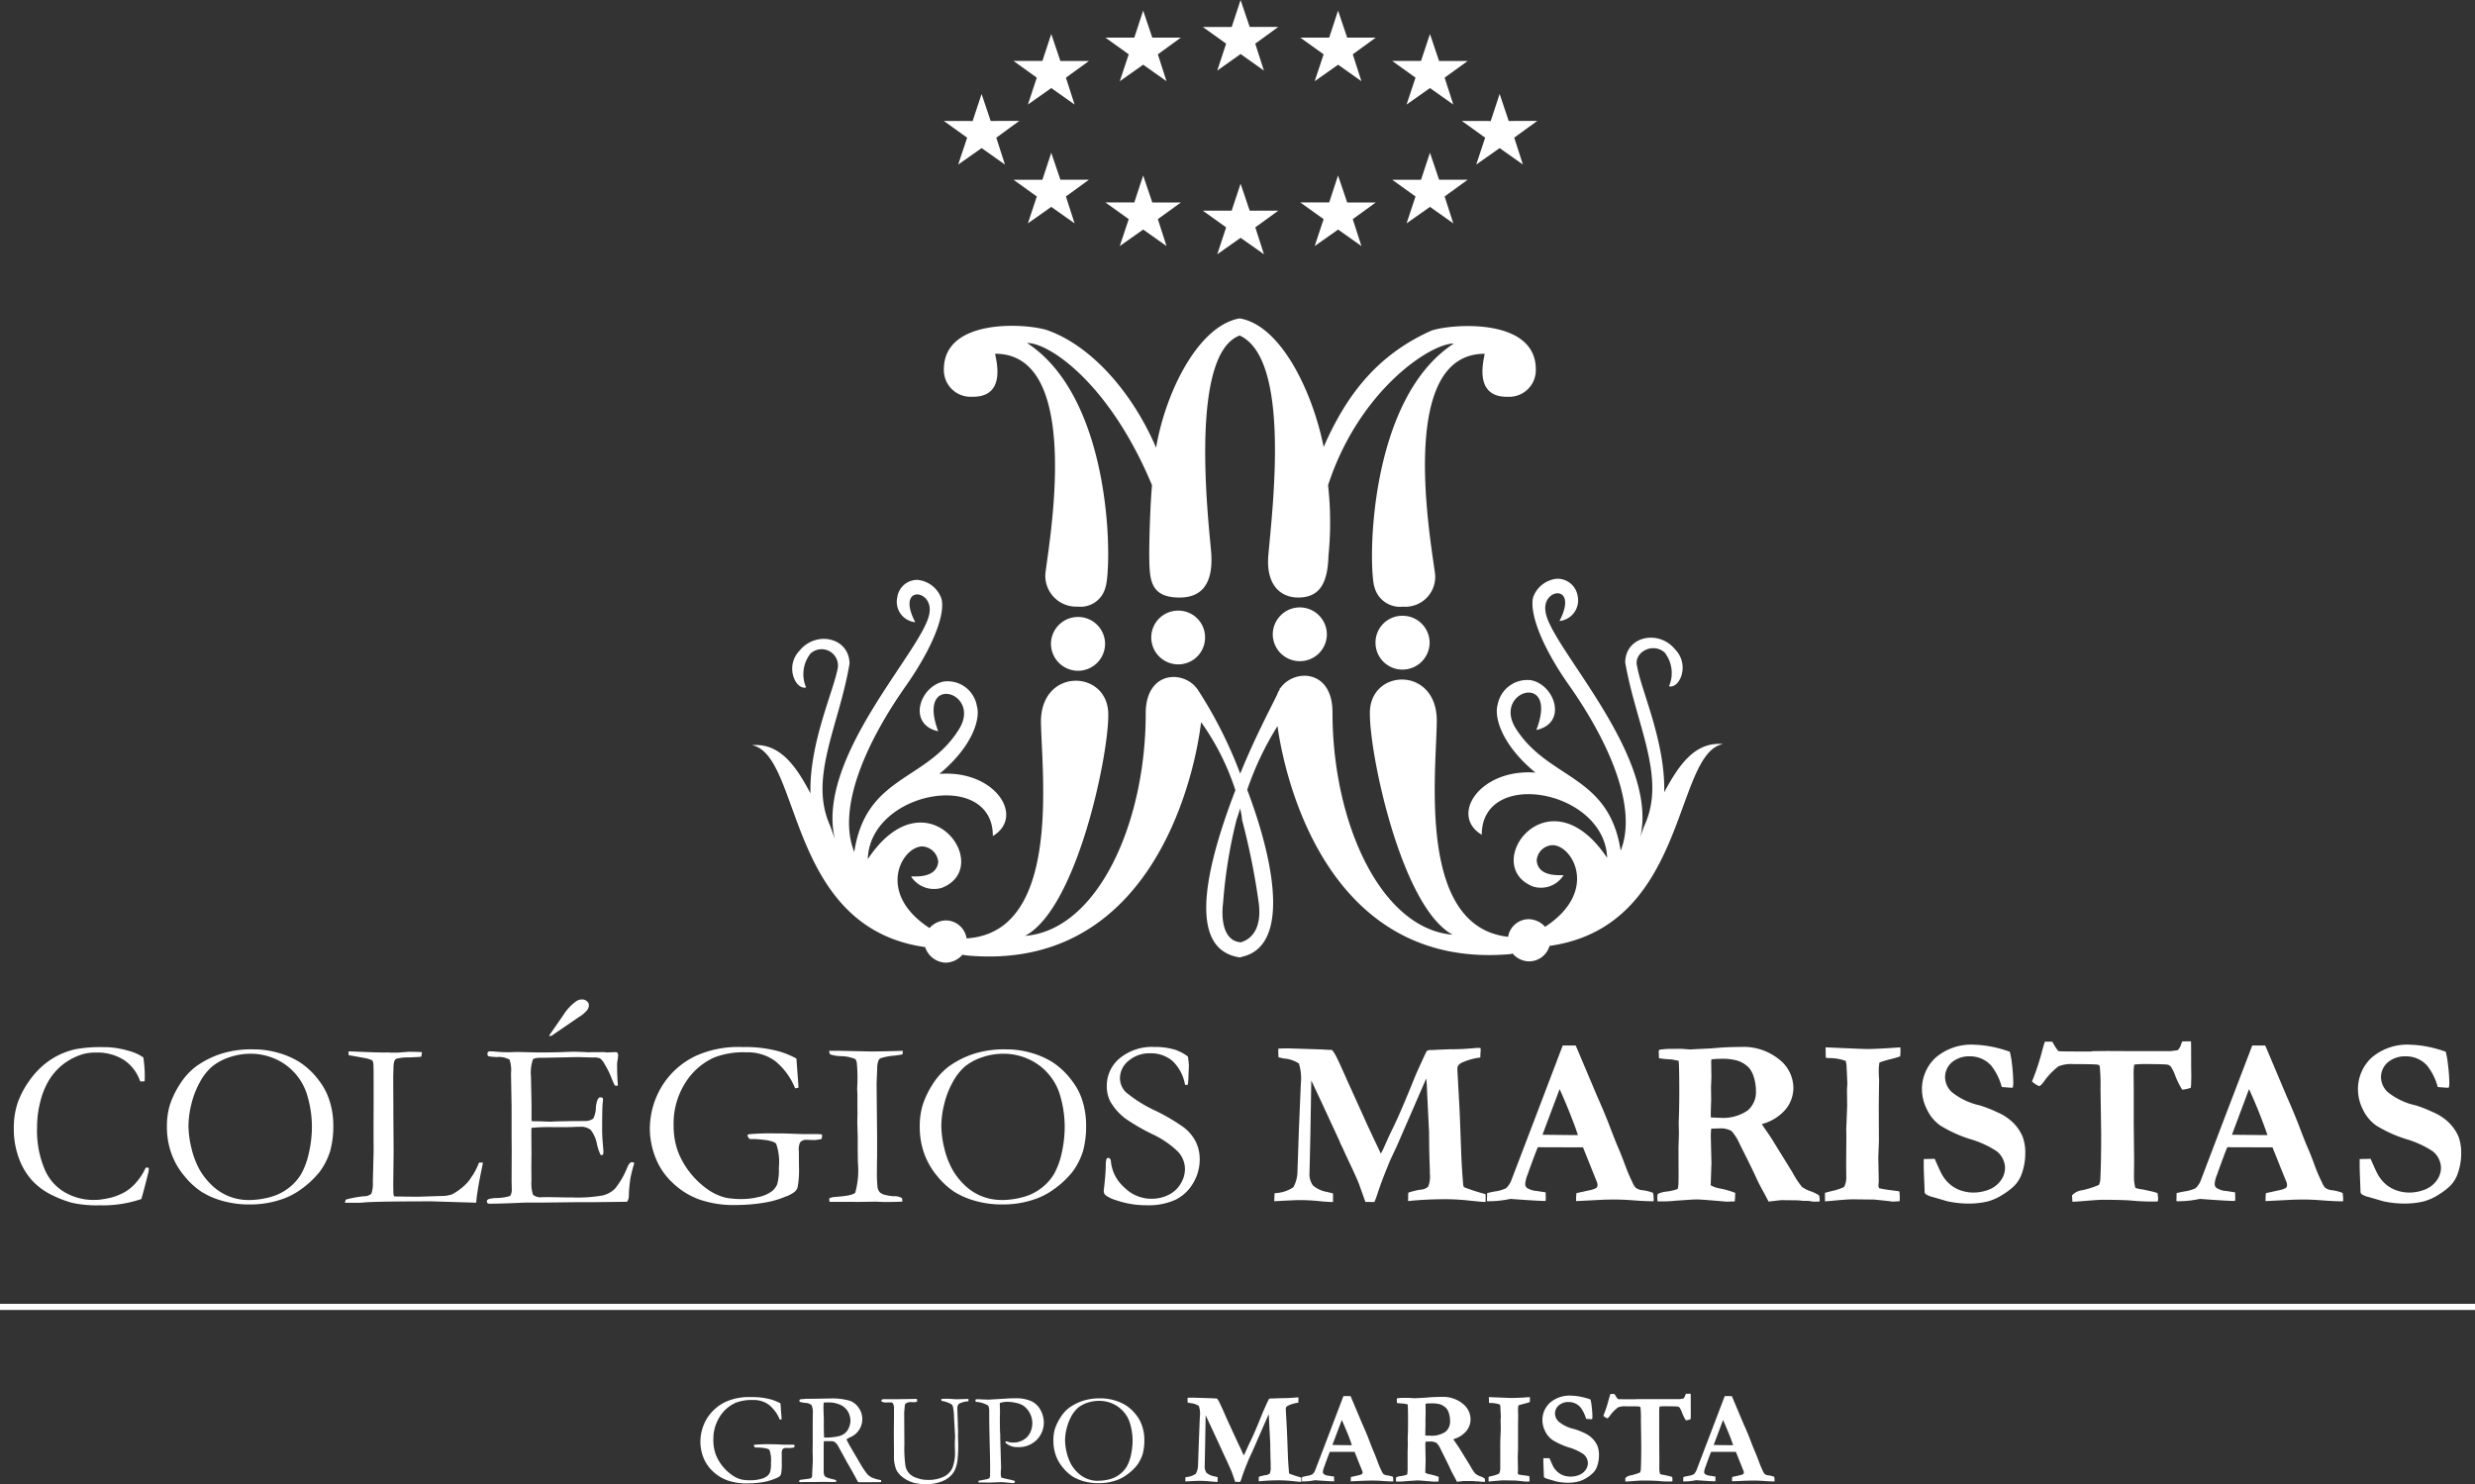 <svg xmlns="http://www.w3.org/2000/svg" xmlns:xlink="http://www.w3.org/1999/xlink" width="171.297" height="102.715" viewBox="0 0 171.297 102.715"><rect x="0" y="0" width="171.297" height="102.715" fill="#333333" stroke="none"/><defs><clipPath id="a"><path d="M0-5.91H171.3V-108.625H0Z" transform="translate(0 108.625)" fill="none"/></clipPath></defs><g clip-path="url(#a)"><g transform="translate(48.475 96.696)"><path d="M-.319-.025l.048.682c.021.2.029.344.029.419L-.365,1.1A2.577,2.577,0,0,0-1.111.078,1.753,1.753,0,0,0-2.2-.261a3.133,3.133,0,0,0-1.226.193A2.5,2.5,0,0,0-4.512.88a2.853,2.853,0,0,0-.452,1.627A2.813,2.813,0,0,0-4.8,3.5a3.109,3.109,0,0,0,.468.819,3.3,3.3,0,0,0,.714.653,1.936,1.936,0,0,0,.637.277,3.033,3.033,0,0,0,.629.044,2.521,2.521,0,0,0,.6-.073,1.246,1.246,0,0,0,.49-.2.681.681,0,0,0,.226-.293A2.083,2.083,0,0,0-.98,4.1a2.111,2.111,0,0,0-.1-.9c-.067-.084-.287-.138-.65-.166l-.177-.009H-2.03A.326.326,0,0,1-2.1,3.008L-2.169,2.9a.144.144,0,0,1,.03-.06A9,9,0,0,1-1.127,2.8c.114,0,.305,0,.568.008L-.1,2.83l.416,0c.082,0,.176,0,.29.007a.09.09,0,0,1,.04.018.055.055,0,0,1,.009.038.6.6,0,0,1-.021.124,1.681,1.681,0,0,1-.291.043l-.291,0a.3.3,0,0,0-.235.1.636.636,0,0,0-.048.334l0,.584a3.64,3.64,0,0,1-.046.776.4.4,0,0,1-.113.175A1.337,1.337,0,0,1-.744,5.2a3.683,3.683,0,0,1-.705.21,6.794,6.794,0,0,1-1.139.1,3.891,3.891,0,0,1-1.453-.226,2.926,2.926,0,0,1-.976-.624A2.688,2.688,0,0,1-5.6,3.849a3.033,3.033,0,0,1-.263-1.231A3.15,3.15,0,0,1-5.45,1.087,3.039,3.039,0,0,1-4.116-.132,3.888,3.888,0,0,1-2.351-.461a4.852,4.852,0,0,1,1.257.132,3.179,3.179,0,0,1,.775.3M1.032,5.267c.435-.055.679-.088.739-.109a.217.217,0,0,0,.1-.134V4.978c0-.076.012-.345.037-.81.008-.13.009-.262.009-.384l-.013-.532.009-.6L1.91,1.527l.006-.8A1.323,1.323,0,0,0,1.836.1a.656.656,0,0,0-.426-.158,2.407,2.407,0,0,1-.382-.07A.079.079,0,0,1,.992-.2a.3.3,0,0,1,.015-.081.367.367,0,0,1,.205-.041c.017,0,.057-.006.123-.012a1.729,1.729,0,0,1,.191-.012h.368L3.069-.365a4.455,4.455,0,0,1,1.4.153,1.263,1.263,0,0,1,.632.5,1.36,1.36,0,0,1-.623,2.042,2.2,2.2,0,0,0-.231.134,8.2,8.2,0,0,0,.424.772l.571.975a5.314,5.314,0,0,0,.463.676,1.059,1.059,0,0,0,.32.226,2.77,2.77,0,0,0,.624.172v.135c-.409.008-.891.009-1.437.009a1.525,1.525,0,0,1-.164-.009c-.211-.406-.459-.851-.747-1.34l-.66-1.208a.941.941,0,0,0-.221-.235.452.452,0,0,0-.231-.047l-.377,0-.128,0c-.009.094-.013.289-.013.586V4.7a.776.776,0,0,0,.035.235.3.3,0,0,0,.123.139,2.725,2.725,0,0,0,.5.153l.181.047a.174.174,0,0,1,.037.117.861.861,0,0,1-.169.023c-.269,0-.456,0-.566-.008-.057,0-.1,0-.138,0l-.609.008-.593,0c-.026,0-.163,0-.407.013L.983,5.406.971,5.364a.138.138,0,0,1,.061-.1M2.694,2.339c.079,0,.139,0,.178,0a3.919,3.919,0,0,0,.741-.075,1.167,1.167,0,0,0,.481-.19A.955.955,0,0,0,4.4,1.691a1.249,1.249,0,0,0,.122-.535A1.294,1.294,0,0,0,4.331.509a1.137,1.137,0,0,0-.5-.431,1.913,1.913,0,0,0-.844-.171c-.081,0-.183,0-.313.011-.014.151-.018.273-.018.357l.023.83,0,.347c0,.232.007.526.019.886M9.114-.337a.4.4,0,0,1,.025.116.43.43,0,0,1-.014.079.687.687,0,0,1-.188.031c-.022,0-.055,0-.107,0s-.087-.008-.115-.008a.62.62,0,0,0-.326.078.2.2,0,0,0-.1.132L8.243.6l.013,2.216a8.563,8.563,0,0,0,.08,1.518,1.129,1.129,0,0,0,.254.488,1.248,1.248,0,0,0,.54.317,2.069,2.069,0,0,0,.7.129A2.479,2.479,0,0,0,11,5.04a1.284,1.284,0,0,0,.582-.6,3.008,3.008,0,0,0,.176-1.174c0-.017,0-.135-.012-.36V2.77c0-.044,0-.137.009-.276s.009-.22.009-.245L11.694.965A4.081,4.081,0,0,0,11.617.2.357.357,0,0,0,11.5.024,2.006,2.006,0,0,0,10.832-.2a.611.611,0,0,1-.026-.128,3.257,3.257,0,0,1,.344-.019c.118,0,.246,0,.375.016.2.012.3.019.321.019l.708-.019.139,0-.006.161A1.59,1.59,0,0,0,12.032,0a.464.464,0,0,0-.108.355c0,.1.006.3.019.605l.029.93-.006.365.016.466a9.606,9.606,0,0,1-.051,1.2,2.3,2.3,0,0,1-.2.7,1.463,1.463,0,0,1-.382.466,1.915,1.915,0,0,1-.669.343,2.705,2.705,0,0,1-.825.131,3.39,3.39,0,0,1-.922-.085,2.272,2.272,0,0,1-.816-.409,1.475,1.475,0,0,1-.421-.5,2.376,2.376,0,0,1-.16-.966V3.285l-.01-1.251.01-1.01V.343a.664.664,0,0,0-.069-.364.162.162,0,0,0-.142-.072l-.267,0A.732.732,0,0,1,6.682-.15a.211.211,0,0,1-.013-.071A.084.084,0,0,1,6.7-.285a.221.221,0,0,1,.121-.034h.114l.3,0h.705ZM13.189-.3a.7.7,0,0,1,.106-.015c.1,0,.268.009.5.019.123,0,.209.009.252.009.066,0,.2-.009.418-.023l.758-.043c.2-.019.433-.027.7-.027a2.607,2.607,0,0,1,1.119.2,1.4,1.4,0,0,1,.641.621,1.791,1.791,0,0,1,.224.848A1.7,1.7,0,0,1,17.414,2.5,1.758,1.758,0,0,1,16.088,3a1.276,1.276,0,0,1-.389-.05,1.2,1.2,0,0,1-.356-.18.205.205,0,0,1-.1-.12.121.121,0,0,1,.046-.046.336.336,0,0,1,.13.027,1.15,1.15,0,0,0,.385.054,1.341,1.341,0,0,0,.67-.176,1.142,1.142,0,0,0,.477-.493,1.5,1.5,0,0,0,.159-.678,1.456,1.456,0,0,0-.167-.679,1.451,1.451,0,0,0-.448-.522,1.329,1.329,0,0,0-.477-.19,2.349,2.349,0,0,0-.5-.075,1.558,1.558,0,0,0-.657.078l0,.063.012.506,0,.091c0,.078-.009.2-.009.369,0,.608.009.99.026,1.137v.25l.06,2.042c0,.029,0,.086-.012.167a1.871,1.871,0,0,0-.009.207,1.1,1.1,0,0,0,.034.327c.068.021.28.073.626.149a2.631,2.631,0,0,1,.262.064.149.149,0,0,1,.062.057.15.15,0,0,1-.044.089.2.2,0,0,1-.114.022c-.034,0-.12-.007-.252-.022a5.768,5.768,0,0,0-.6-.042l-.789.029-.469-.009c-.027,0-.114,0-.261,0l0-.114.583-.113a.385.385,0,0,0,.176-.082.471.471,0,0,0,.042-.244c0-.026,0-.084.006-.174,0-.061,0-.147,0-.258q0-.528-.043-2.248c-.014-.54-.02-1.083-.02-1.637V.509c0-.212-.033-.351-.1-.4a1.833,1.833,0,0,0-.828-.241.27.27,0,0,1-.02-.08A.191.191,0,0,1,13.189-.3m5.379,2.85a2.849,2.849,0,0,1,.106-.813,3.555,3.555,0,0,1,.372-.77,2.533,2.533,0,0,1,.627-.7,3.53,3.53,0,0,1,1.015-.495,3.881,3.881,0,0,1,1.152-.148,3.4,3.4,0,0,1,.921.128A3.244,3.244,0,0,1,23.575.1a2.906,2.906,0,0,1,.737.689,2.382,2.382,0,0,1,.379.691,2.953,2.953,0,0,1,.172,1.008,3.641,3.641,0,0,1-.111.982,2.744,2.744,0,0,1-.383.767,3.4,3.4,0,0,1-.723.679,2.683,2.683,0,0,1-.844.421,3.629,3.629,0,0,1-1.091.158,3.856,3.856,0,0,1-1.061-.136,3.261,3.261,0,0,1-.774-.339,2.968,2.968,0,0,1-.639-.592,2.718,2.718,0,0,1-.5-.857,3.033,3.033,0,0,1-.167-1.024m3.1,2.78a3.144,3.144,0,0,0,.779-.1,1.931,1.931,0,0,0,.72-.352,1.878,1.878,0,0,0,.489-.551,2.886,2.886,0,0,0,.284-.8,4.533,4.533,0,0,0,.108-.974,4.163,4.163,0,0,0-.18-1.2,2.1,2.1,0,0,0-.451-.808,2.2,2.2,0,0,0-.757-.553,2.354,2.354,0,0,0-.943-.192,2.5,2.5,0,0,0-.8.134,2.052,2.052,0,0,0-.641.341,2.26,2.26,0,0,0-.466.589,3.555,3.555,0,0,0-.324.846,3.494,3.494,0,0,0-.112.811,3.714,3.714,0,0,0,.112.844,3.367,3.367,0,0,0,.3.813,2.583,2.583,0,0,0,.48.609,1.987,1.987,0,0,0,.639.407,1.9,1.9,0,0,0,.755.141" transform="translate(5.862 0.461)" fill="#fff"/></g><g transform="translate(82.035 96.465)"><path d="M0-.349l.013-.3a1.346,1.346,0,0,0,.714-.23A1.2,1.2,0,0,0,.88-1.443l.057-1.6L1-4.664c.006-.1.011-.159.011-.177A1.762,1.762,0,0,0,.94-5.573a1.21,1.21,0,0,0-.576-.194c-.081-.015-.15-.033-.2-.044A1.884,1.884,0,0,1,.158-6v-.136c.11-.009.238-.012.39-.012l1.314.042a1.015,1.015,0,0,0,.122.009l.208.009a1.444,1.444,0,0,1,.154.236c.108.221.254.54.437.96l.051.124.7,1.517c.017.04.041.091.073.16.049.1.1.206.144.3s.1.207.15.32.1.219.148.316c.041-.073.081-.155.119-.24.123-.274.235-.527.351-.758q.3-.611.8-1.864c.053-.135.143-.338.265-.608s.2-.416.205-.428a.245.245,0,0,1,.163-.037c.029,0,.077,0,.137,0q.234-.014.56-.023c.315,0,.565-.013.756-.025s.293-.028.32-.028a.514.514,0,0,1,.109.012c0,.039,0,.071,0,.1l-.008.134c0,.026,0,.066,0,.12a2.363,2.363,0,0,0-.686.192c-.126.057-.184.132-.184.22v.069L7.03-3.957c.009.129.032.753.073,1.87.008.254.029.571.062.957,0,.047.007.087.007.115,0,.071.017.114.046.134a7.626,7.626,0,0,0,.806.262c0,.049.006.081.006.108,0,.064,0,.125-.006.191-.08,0-.287-.019-.612-.054A9.09,9.09,0,0,0,6.5-.426c-.436,0-.855.019-1.264.054-.054.007-.108.012-.156.015l.008-.311a2.667,2.667,0,0,1,.489-.12.438.438,0,0,0,.274-.12,1.136,1.136,0,0,0,.058-.476c0-.1,0-.188,0-.262-.015-.312-.024-.748-.028-1.31L5.8-4.538C5.79-4.762,5.781-4.916,5.769-5L4.651-2.438c-.028.056-.066.146-.121.258-.067.145-.117.248-.137.3C4.161-1.324,4-.9,3.911-.611c-.024.074-.057.174-.108.294l-.345,0-.241-.687c-.073-.179-.2-.454-.366-.819-.1-.214-.185-.385-.24-.516a1.283,1.283,0,0,1-.055-.12L2.5-2.573a.127.127,0,0,0-.016-.045L1.818-4.056l-.409-.873L1.372-2.81,1.344-1.435a.741.741,0,0,0,.126.488A1.141,1.141,0,0,0,2.022-.7l.214.053v.329c-.174,0-.36-.016-.557-.038A7.349,7.349,0,0,0,.884-.389c-.066,0-.362.011-.884.04m8.071,0h.082A4.046,4.046,0,0,0,8.785-.4l.184-.033c.7.049,1.141.078,1.327.078A.585.585,0,0,0,10.3-.463c0-.038,0-.115,0-.221-.186-.028-.291-.043-.319-.052a.792.792,0,0,1-.392-.12.193.193,0,0,1-.064-.165,1.21,1.21,0,0,1,.085-.322q.3-.84.394-1.053l1.713,0,.35.878.18.441a.341.341,0,0,1,.023.12.162.162,0,0,1-.043.1,1.09,1.09,0,0,1-.262.089l-.5.111a2.7,2.7,0,0,0-.014.3l.22-.009L12.435-.4c.1,0,.274-.009.51-.009.213,0,.454.009.72.028s.511.033.729.033a.875.875,0,0,0,0-.1,1.849,1.849,0,0,0-.021-.221,1.747,1.747,0,0,0-.394-.1.54.54,0,0,1-.262-.09.678.678,0,0,1-.133-.218,5.58,5.58,0,0,1-.246-.572c-.107-.282-.187-.493-.246-.636-.1-.232-.225-.534-.362-.9s-.3-.749-.476-1.138l-.78-1.851-.039-.08h-.491L9.888-3.474,8.981-1.1A.764.764,0,0,1,8.8-.843a1.382,1.382,0,0,1-.418.119c-.146.03-.244.056-.3.072ZM10.181-2.87l.65-1.731c.09.186.2.46.351.811s.257.663.348.931l-.113,0c-.124,0-.537,0-1.235-.015M14.594-.621a.923.923,0,0,0-.013.138c0,.02,0,.068.009.142h.193a4.279,4.279,0,0,0,.517-.03l.617-.039a1.4,1.4,0,0,1,.168-.007c.118,0,.5.031,1.143.086l.181-.01.111.007a2.261,2.261,0,0,0,.016-.333,3.953,3.953,0,0,0-.6-.172.937.937,0,0,1-.326-.115l.024-.843-.019-.994c0-.12,0-.223.011-.307.143-.009.246-.012.306-.012a.828.828,0,0,1,.461.1,1.652,1.652,0,0,1,.314.5c.322.635.543,1.093.678,1.386.048.112.138.277.264.5l.153.3c.044-.009.113-.014.191-.022.175-.021.282-.032.316-.032l.447,0a2.185,2.185,0,0,1,.354.025h.183l.235.03.089,0h.12c0-.043.007-.076.007-.1a.457.457,0,0,0-.028-.133,1.23,1.23,0,0,0-.31-.15A1.091,1.091,0,0,1,20.064-.9a3.351,3.351,0,0,1-.35-.539L19-2.6c-.078-.128-.18-.276-.307-.456-.059-.084-.1-.155-.142-.218a1.784,1.784,0,0,0,.9-.56,1.287,1.287,0,0,0,.292-.82A1.387,1.387,0,0,0,19.2-5.733,2.161,2.161,0,0,0,17.739-6.2a10.9,10.9,0,0,0-1.108.054l-.56.028-.237.01c-.02,0-.134-.009-.35-.026-.208,0-.347,0-.416,0a2.733,2.733,0,0,0-.412.036l-.019.05.01.27c.08.011.24.029.482.044l.265.052c.015.174.023.572.023,1.191,0,.287,0,.592-.015.918l-.008.24.008.414-.015.541,0,1a3.526,3.526,0,0,1-.012.427.61.61,0,0,1-.024.128,1.764,1.764,0,0,1-.413.1.983.983,0,0,0-.346.093m2.021-2.9v-.125c0-.218.006-.4.011-.535l0-.487.011-.371-.008-.6.008-.082a2.432,2.432,0,0,1,.356-.023,2.336,2.336,0,0,1,.633.063,1.05,1.05,0,0,1,.432.267.9.9,0,0,1,.193.37,1.743,1.743,0,0,1,.078.53.917.917,0,0,1-.317.736,1.685,1.685,0,0,1-1.079.269c-.069,0-.171,0-.314-.008M20.99-.345c.06,0,.188-.011.385-.032.3-.025.529-.046.69-.046l.791.013c.355.033.555.056.6.061s.094.014.115.014l.163-.01c.022,0,.053,0,.089,0,0-.069,0-.122,0-.152a1.627,1.627,0,0,0-.017-.222c-.154-.021-.245-.034-.268-.039a4.172,4.172,0,0,1-.5-.08.375.375,0,0,1-.025-.1l.013-.171-.016-.9.02-.6,0-1.181c0-.272,0-.663.011-1.168q-.011-.123-.011-.312a1.836,1.836,0,0,1,.024-.339,3.026,3.026,0,0,1,.381-.113,3.759,3.759,0,0,0,.408-.12,1.848,1.848,0,0,0,.011-.2,1.3,1.3,0,0,0-.006-.143c-.055,0-.194.009-.411.029-.389.02-.672.031-.847.031-.04,0-.137,0-.3-.009l-1.28-.052.009.4a1.214,1.214,0,0,0,.155.009,1.825,1.825,0,0,1,.6.109.544.544,0,0,1,.033.145l.008.193.024.508-.017.244.014.6c0,.019-.016.325-.037.913l0,.244L21.8-1.806l0,.531a.775.775,0,0,1-.082.383,1.942,1.942,0,0,1-.433.151c-.136.029-.234.056-.293.073Zm7.057-5.676a5.054,5.054,0,0,0-.677-.19,4,4,0,0,0-.635-.074,2.078,2.078,0,0,0-1.507.5,1.62,1.62,0,0,0-.511,1.208,1.734,1.734,0,0,0,.183.74,1.6,1.6,0,0,0,.5.611,4.982,4.982,0,0,0,1.142.522,3.622,3.622,0,0,1,1.013.465.824.824,0,0,1,.31.617.813.813,0,0,1-.177.5.975.975,0,0,1-.467.339,1.6,1.6,0,0,1-.536.1,1.542,1.542,0,0,1-.5-.078,1.384,1.384,0,0,1-.4-.228,1.6,1.6,0,0,1-.308-.368c-.038-.074-.131-.273-.273-.6l-.421,0v.17c0,.082,0,.221.011.418.016.374.022.579.022.611V-.7a.176.176,0,0,0,.04.083.945.945,0,0,0,.283.112l.539.158a3.945,3.945,0,0,0,.747.089A3.082,3.082,0,0,0,27.2-.342a2,2,0,0,0,.586-.26,2.272,2.272,0,0,0,.414-.32,1.107,1.107,0,0,0,.275-.4,2.288,2.288,0,0,0,.157-.827,1.841,1.841,0,0,0-.1-.647,1.692,1.692,0,0,0-.369-.538,1.9,1.9,0,0,0-.591-.389,4.347,4.347,0,0,0-.661-.254,2.553,2.553,0,0,1-1.068-.511.793.793,0,0,1-.255-.553.74.74,0,0,1,.257-.569.994.994,0,0,1,.7-.234,1.072,1.072,0,0,1,.8.359,2.309,2.309,0,0,1,.392.8l.058.009.321.021.045-.011a1.238,1.238,0,0,0,.017-.174,6.613,6.613,0,0,0-.053-.72,2.884,2.884,0,0,0-.082-.461m1.38-.38c-.025.059-.056.174-.106.346a9.008,9.008,0,0,1-.383,1.163.905.905,0,0,0,.266.176c.032,0,.09-.049.163-.143a2.672,2.672,0,0,1,.58-.611,1.282,1.282,0,0,1,.565-.079c.509,0,.811,0,.906.018a.119.119,0,0,1,.061.023.1.1,0,0,1,.032.061,6.932,6.932,0,0,1,.027.846l.023,1.694c0,.783-.009,1.359-.031,1.718a.536.536,0,0,1-.055.222,3.457,3.457,0,0,1-.644.2.619.619,0,0,0-.372.191v.036l0,.1c0,.028.006.058.009.1.054,0,.164-.008.332-.018.437-.037.7-.053.791-.053.564,0,.955.013,1.172.032a7.314,7.314,0,0,0,.783.035c.042,0,.095,0,.163-.007a.629.629,0,0,0,.013-.116A1.7,1.7,0,0,0,33.7-.652a1.359,1.359,0,0,0-.237-.072c-.2-.048-.309-.071-.335-.077a1.116,1.116,0,0,1-.264-.057,1.469,1.469,0,0,1-.057-.465L32.81-1.9,32.8-3.327V-4.646l0-.6a2.079,2.079,0,0,1,.025-.287,2.771,2.771,0,0,1,.314-.018c.564,0,.882.009.955.022a.242.242,0,0,1,.123.077,1.885,1.885,0,0,1,.173.367,3.076,3.076,0,0,0,.253.507,1.4,1.4,0,0,0,.324-.073,1.007,1.007,0,0,0,.018-.2l0-.231,0-.4q0-.623-.007-.932a1.253,1.253,0,0,0-.132-.006l-.2.006a.893.893,0,0,1-.049.11.5.5,0,0,1-.126.22l-.266.037H32.816l-1.012,0-.546,0-.09.009c-.177,0-.385,0-.613,0-.374,0-.578,0-.616-.012a1.933,1.933,0,0,1-.194-.285A.5.5,0,0,0,29.7-6.4ZM34.46-.349h.082a4,4,0,0,0,.63-.053l.184-.033c.7.049,1.143.078,1.329.078a.824.824,0,0,0,.008-.107c0-.038,0-.115,0-.221-.183-.028-.292-.043-.32-.052a.8.8,0,0,1-.4-.12.2.2,0,0,1-.061-.165A1.21,1.21,0,0,1,36-1.345c.2-.56.33-.911.394-1.053l1.712,0,.352.878.176.441a.341.341,0,0,1,.023.12.143.143,0,0,1-.044.1,1.019,1.019,0,0,1-.257.089l-.5.111a2.686,2.686,0,0,0-.015.3l.221-.009L38.824-.4c.1,0,.276-.009.511-.009.213,0,.45.009.718.028s.511.033.731.033c0-.044,0-.078,0-.1a1.707,1.707,0,0,0-.022-.221,1.74,1.74,0,0,0-.393-.1.526.526,0,0,1-.263-.09.774.774,0,0,1-.134-.218,5.718,5.718,0,0,1-.244-.572c-.1-.282-.187-.493-.245-.636-.1-.232-.225-.534-.364-.9s-.3-.749-.477-1.138l-.781-1.851-.041-.08h-.486l-1.06,2.785L35.37-1.1a.811.811,0,0,1-.18.257,1.423,1.423,0,0,1-.419.119c-.143.03-.247.056-.3.072ZM36.569-2.87,37.22-4.6c.09.186.2.46.346.811s.263.663.352.931l-.112,0c-.125,0-.538,0-1.238-.015" transform="translate(0 6.416)" fill="#fff"/></g></g><path d="M0-12.769H171.3v-.425H0Z" transform="translate(0 103.433)" fill="#fff"/><g clip-path="url(#a)"><g transform="translate(65.325 22.035)"><path d="M-1.941-.049C-.643-.513,5.3-1.012,5.3,2.625a1.844,1.844,0,0,1-1.949,1.9c-2.566.051-1.519-2.976-1.6-2.976-6.151,0-3.668,13.2-3.421,15.265A2.066,2.066,0,0,1-3.9,19.051a1.824,1.824,0,0,1-1.958-1.322C-6.3,16.514-6.4,4.748-.369.836c-1.656,0-6.584,3.277-8.709,9.81a23.134,23.134,0,0,1,.028,4.873c-.052,1.741-.5,2.9-2.094,2.9-1.3,0-2.232-.964-2.07-2.9.306-3.47,1.545-13.607-1.982-15.235-3.748,1.405-1.959,14.385-1.959,15.235.059,1.353-.246,2.9-2.2,2.9-2.123,0-2.07-1.35-2.1-2.924,0-1.349.084-3.715.192-4.847C-24.152,3.7-28.31.8-29.913.8c6.04,3.944,5.872,15.71,5.424,16.925a1.776,1.776,0,0,1-1.922,1.322,2.136,2.136,0,0,1-2.234-2.262c.222-2.041,2.674-15.238-3.466-15.238-.086,0,.989,3.027-1.6,2.976a1.849,1.849,0,0,1-1.958-1.9c0-3.637,5.95-3.17,7.246-2.674,3.005,1.1,5.816,4.3,7.442,8.1C-20.319,4.142-18.031-.407-15.2-.9c2.841.466,5.046,5.044,5.816,8.9C-7.84,4.473-5.744,1.66-1.941-.049" transform="translate(35.67 0.902)" fill="#fff"/></g><g transform="translate(72.738 42.701)"><path d="M0-.106a1.871,1.871,0,0,1,1.877-1.85A1.868,1.868,0,0,1,3.745-.106,1.873,1.873,0,0,1,1.877,1.768,1.876,1.876,0,0,1,0-.106" transform="translate(0 1.956)" fill="#fff"/></g><g transform="translate(79.68 42.263)"><path d="M0-.106A1.856,1.856,0,0,1,1.879-1.949,1.845,1.845,0,0,1,3.723-.106,1.853,1.853,0,0,1,1.879,1.77,1.864,1.864,0,0,1,0-.106" transform="translate(0 1.949)" fill="#fff"/></g><g transform="translate(88.089 42.04)"><path d="M0-.108A1.876,1.876,0,0,1,1.869-1.985,1.875,1.875,0,0,1,3.745-.108,1.868,1.868,0,0,1,1.869,1.736,1.869,1.869,0,0,1,0-.108" transform="translate(0 1.985)" fill="#fff"/></g><g transform="translate(95.2 42.619)"><path d="M0-.106A1.851,1.851,0,0,1,1.876-1.953,1.868,1.868,0,0,1,3.745-.106,1.877,1.877,0,0,1,1.876,1.771,1.86,1.86,0,0,1,0-.106" transform="translate(0 1.953)" fill="#fff"/></g><g transform="translate(52.041 40.056)"><path d="M-3.019-1.5C-15.144-.444-18.455-12.626-19.116-17.28a21.115,21.115,0,0,0-2.094,4.406c1.9,5.014,3.005,10.887-.437,11.575V-2.322c.463-.133,1.486-.656,1.237-2.7A48.583,48.583,0,0,0-21.57-10.8a2.592,2.592,0,0,0-.078-.529v-2.781c.936-2.29,1.979-4.274,2.506-5.347a1.7,1.7,0,0,1,.195-.387l-.033-.026.058-.054c0,.026-.025.026-.025.054.933-1.4,3.637-1.379,3.637,1.626,0,7.689,3.363,14.99,8.317,15.4-3.523-1.9-5.728-12.345-5.728-15.267-.081-3.2,4.713-3.363,4.629.554C-8.147-13.865-9.415-3.392-3.156-2.7A1.455,1.455,0,0,1-1.724-3.92a1.565,1.565,0,0,1,1.13.528c3.719-2.426,1.925-5.6.551-5.648A1.132,1.132,0,0,0-1.175-7.97C-1.063-6.7.728-7.031.673-6.948a1.841,1.841,0,0,1-2.1.769C-5.144-7.64-.375-14.254,3.7-8.162c-.165-4.712-8.678-6.257-8.678-1.6-2.262-1.349-.116-4.6,3.718-4.3-2.258-1.849-2.891-3.775-2.616-4.716a2.086,2.086,0,0,1,2.319-1.679c1.647.332,2.529,2.974.357,3.444,1.572-4.079-3.036-2.729-1.441-.136,2.264,3.612,6.453,3.17,7.278,8.488C5.851-11.719,3.729-16.348,1-20.2c-1.85-2.646-2.672-4.9-2.429-5.98a1.948,1.948,0,0,1,1.631-1.3,1.413,1.413,0,0,1,1.456,1.187A1.437,1.437,0,0,1,.4-24.556c1.348-2.591-1.209-2.289-.969-.69C-.346-22.874,7.315-15.3,5.993-9.568a7.974,7.974,0,0,1,.357-.991c1.4-3.28-.663-6.861-1.4-11.133.023-1.82,2.314-2.29,3.445-.91,1.074,1.1.3,2.754-.414,2.562a2.305,2.305,0,0,0-.305-2.34c-.855-.742-2.172.029-1.9.963.275,1.656,1.955,5.21,1.875,8.711,1.077-2.01,2.177-3.5,4.081-3.336-3.45.636-2.4,12.622-12.02,13.972A1.477,1.477,0,0,1-1.724-1a1.511,1.511,0,0,1-1.1-.522v-.026a1.688,1.688,0,0,1-.191.05m-18.628.2a.107.107,0,0,1-.058.026c-3.8-.525-2.288-6.474-.329-11.574a17.19,17.19,0,0,0-2.372-4.709C-24.93-13.207-28.1-.227-40.665-1.413c-.082-.024-.193-.024-.275-.048v.025a1.577,1.577,0,0,1-1.131.527A1.543,1.543,0,0,1-43.5-1.987C-53.119-3.34-52.043-15.3-55.491-15.962c1.871-.165,3,1.324,4.05,3.336-.079-3.5,1.6-7.054,1.9-8.71a1.134,1.134,0,0,0-1.9-.963,2.311,2.311,0,0,0-.3,2.34c-.715.2-1.51-1.46-.441-2.558,1.129-1.381,3.42-.915,3.448.907-.714,4.268-2.811,7.853-1.382,11.133.168.411.305.85.361.991-1.35-5.73,6.337-13.31,6.559-15.681.218-1.6-2.341-1.9-.991.693a1.416,1.416,0,0,1-1.239-1.74A1.386,1.386,0,0,1-44-27.4a1.951,1.951,0,0,1,1.627,1.3c.276,1.075-.58,3.333-2.424,5.981-2.729,3.856-4.85,8.488-3.608,11.549.8-5.322,5.014-4.878,7.243-8.491,1.626-2.589-2.975-3.942-1.434.137-2.151-.471-1.295-3.115.388-3.444a2.053,2.053,0,0,1,2.283,1.678c.282.942-.353,2.867-2.592,4.716,3.838-.3,5.959,2.95,3.7,4.3.027-4.658-8.518-3.117-8.655,1.6,4.051-6.088,8.85.523,5.124,1.986a1.888,1.888,0,0,1-2.119-.773c-.054-.082,1.736.248,1.872-1.021a1.172,1.172,0,0,0-1.13-1.073c-1.406.054-3.193,3.225.525,5.649a1.562,1.562,0,0,1,1.129-.527A1.458,1.458,0,0,1-40.636-2.6c.025-.026.055.028.136,0,6.364-.547,5.095-11.159,5.014-14.882-.083-3.91,4.716-3.745,4.659-.548,0,2.919-2.206,13.393-5.759,15.265,4.961-.382,8.351-7.687,8.351-15.4,0-2.976,2.67-3.03,3.61-1.627A30.022,30.022,0,0,1-21.7-14l.058-.112v2.781c-.029-.077-.029-.163-.058-.245-.141.468-.25.773-.25.773a33.937,33.937,0,0,0-.933,5.782c-.112.832-.085,2.594,1.211,2.7h.029Z" transform="translate(55.491 27.481)" fill="#fff"/></g></g><g transform="translate(83.245 0)"><path d="M-.115-.107l-2,0L-.5,1.047l-.615,1.865L.5,1.767,2.115,2.912l-.6-1.865L3.109-.11l-1.978,0L.5-1.974Z" transform="translate(2.117 1.974)" fill="#fff"/></g><g transform="translate(83.245 12.715)"><path d="M-.093-.174-1.71-1.331l2,0L.907-3.195l.631,1.867,1.978,0L1.925-.174l.6,1.863L.908.55-.708,1.689Z" transform="translate(1.71 3.195)" fill="#fff"/></g><g transform="translate(76.506 0.738)"><path d="M-.093-.174-1.708-1.33l2,0L.906-3.2l.631,1.868,1.98,0L1.922-.174l.6,1.862L.908.545-.715,1.688Z" transform="translate(1.708 3.196)" fill="#fff"/></g><g transform="translate(76.506 12.146)"><path d="M-.093-.174-1.708-1.33h2L.906-3.195l.631,1.866h1.98L1.922-.174l.6,1.863L.908.547-.715,1.689Z" transform="translate(1.708 3.195)" fill="#fff"/></g><g transform="translate(70.145 2.354)"><path d="M-.093-.174-1.706-1.331l2,0L.908-3.195l.631,1.867,1.979,0L1.922-.174l.6,1.861L.908.546-.709,1.687Z" transform="translate(1.706 3.195)" fill="#fff"/></g><g transform="translate(70.145 10.575)"><path d="M-.093-.174-1.706-1.331h2L.908-3.2l.631,1.866H3.517L1.922-.174l.6,1.861L.908.546-.709,1.687Z" transform="translate(1.706 3.197)" fill="#fff"/></g><g transform="translate(89.994 0.738)"><path d="M-.093-.174-1.708-1.33l2,0L.906-3.2l.632,1.868,1.98,0L1.924-.174l.6,1.862L.91.545-.712,1.688Z" transform="translate(1.708 3.196)" fill="#fff"/></g><g transform="translate(89.994 12.146)"><path d="M-.093-.174-1.708-1.33h2L.906-3.195l.632,1.866h1.98L1.924-.174l.6,1.863L.91.547-.712,1.689Z" transform="translate(1.708 3.195)" fill="#fff"/></g><g transform="translate(96.356 2.354)"><path d="M-.093-.174-1.706-1.331l1.993,0L.907-3.195l.632,1.867,1.98,0L1.922-.174l.6,1.861L.908.546-.712,1.687Z" transform="translate(1.706 3.195)" fill="#fff"/></g><g transform="translate(96.356 10.575)"><path d="M-.093-.174-1.706-1.331H.287L.907-3.2l.632,1.866h1.98L1.922-.174l.6,1.861L.908.546-.712,1.687Z" transform="translate(1.706 3.197)" fill="#fff"/></g><g transform="translate(101.175 6.507)"><path d="M-.093-.174l-1.614-1.16,2,.006L.909-3.2l.629,1.868,1.981-.006-1.6,1.16.6,1.861L.909.546-.711,1.687Z" transform="translate(1.707 3.197)" fill="#fff"/></g><g transform="translate(65.323 6.507)"><path d="M-.093-.174l-1.614-1.16,1.994.006L.906-3.2l.629,1.868,1.983-.006L1.924-.174l.6,1.861L.909.546-.714,1.687Z" transform="translate(1.707 3.197)" fill="#fff"/></g><g clip-path="url(#a)"><g transform="translate(88.19 72.519)"><path d="M0-.611l.026-.56a2.4,2.4,0,0,0,1.3-.412,2.27,2.27,0,0,0,.28-1.024l.1-2.911.124-2.963c.008-.18.017-.289.017-.326a3.434,3.434,0,0,0-.139-1.337,2.191,2.191,0,0,0-1.051-.347c-.153-.036-.27-.059-.356-.083a3.041,3.041,0,0,1-.019-.341v-.254c.2-.019.436-.022.713-.022l2.39.077c.057.008.133.013.227.018L4-11.082a2.583,2.583,0,0,1,.284.436c.2.4.463.982.8,1.75l.1.216L6.441-5.9c.03.068.072.16.134.284.086.193.177.381.259.56s.178.373.277.582.191.4.268.567c.074-.132.148-.273.22-.434.217-.5.429-.962.639-1.383q.542-1.111,1.46-3.4c.1-.243.264-.611.49-1.106s.349-.755.373-.781a.457.457,0,0,1,.293-.065c.057,0,.139,0,.255-.008.281-.018.623-.028,1.02-.044.571,0,1.028-.022,1.377-.051s.539-.046.581-.046a1.285,1.285,0,0,1,.2.018c0,.076,0,.135,0,.18l-.018.247c0,.05,0,.122-.006.222a4.462,4.462,0,0,0-1.248.342c-.228.109-.337.242-.337.409v.121l.137,2.5c.017.231.059,1.367.134,3.412.018.456.051,1.038.106,1.741a1.632,1.632,0,0,1,.016.206c.009.13.034.216.088.252a14.332,14.332,0,0,0,1.467.474c.006.089.008.153.008.2,0,.113,0,.231-.008.34-.146,0-.518-.029-1.113-.094S12.372-.75,11.855-.75c-.793,0-1.564.031-2.307.1-.1.011-.2.019-.287.026L9.275-1.2a4.72,4.72,0,0,1,.89-.217.741.741,0,0,0,.5-.221,1.936,1.936,0,0,0,.108-.87c0-.176,0-.335-.009-.471-.023-.571-.043-1.369-.046-2.39l-.141-2.887c-.014-.409-.033-.69-.055-.851L8.485-4.425c-.052.113-.126.269-.224.475L8.007-3.4C7.59-2.393,7.3-1.62,7.134-1.088c-.045.137-.109.315-.2.532l-.626-.01L5.866-1.813c-.13-.326-.357-.826-.671-1.49-.183-.388-.332-.7-.435-.943-.048-.1-.086-.172-.106-.217l-.1-.205a.282.282,0,0,0-.023-.081L3.313-7.378l-.747-1.59L2.5-5.1,2.443-2.592a1.345,1.345,0,0,0,.234.885,2.012,2.012,0,0,0,1,.456l.393.1v.595c-.32-.006-.657-.029-1.021-.069a12.923,12.923,0,0,0-1.44-.062Q1.425-.687,0-.611" transform="translate(0 11.231)" fill="#fff"/></g><g transform="translate(102.911 72.354)"><path d="M0-.621l.017-.56c.1-.028.284-.071.548-.119a2.524,2.524,0,0,0,.763-.222,1.544,1.544,0,0,0,.333-.473L3.314-6.321,5.247-11.4H6.14l.07.15,1.422,3.37q.482,1.074.869,2.077c.255.678.476,1.226.66,1.653.11.255.259.642.45,1.153a10.505,10.505,0,0,0,.452,1.049,1.221,1.221,0,0,0,.242.4.959.959,0,0,0,.48.166A2.943,2.943,0,0,1,11.5-1.2a3.325,3.325,0,0,1,.043.4c0,.041,0,.1-.009.182-.406,0-.847-.022-1.331-.059S9.28-.737,8.889-.737c-.431,0-.742.007-.933.017L6.567-.648l-.4.017c0-.191.011-.369.027-.549l.907-.2a1.47,1.47,0,0,0,.473-.163.254.254,0,0,0,.082-.188.641.641,0,0,0-.042-.217l-.322-.8-.642-1.6L3.523-4.358c-.112.26-.355.9-.718,1.921a2.115,2.115,0,0,0-.153.589.363.363,0,0,0,.112.3,1.469,1.469,0,0,0,.724.221c.043.011.236.041.578.091,0,.2.008.329.008.406a1.691,1.691,0,0,1-.015.191q-.512,0-2.423-.141L1.3-.72a7.083,7.083,0,0,1-1.155.1Zm3.845-4.6c1.278.013,2.029.023,2.258.023L6.3-5.2c-.16-.485-.374-1.051-.636-1.7s-.476-1.137-.634-1.479Z" transform="translate(0 11.405)" fill="#fff"/></g><g transform="translate(114.703 72.462)"><path d="M0-.586A1.81,1.81,0,0,1,.626-.757a3.44,3.44,0,0,0,.752-.174,1.458,1.458,0,0,0,.048-.235c.012-.076.018-.337.018-.789L1.439-3.778l.03-.979-.016-.762.016-.442c.018-.6.025-1.154.025-1.67,0-1.134-.015-1.858-.041-2.173L.971-9.9a6.98,6.98,0,0,1-.881-.084l-.021-.485L.1-10.564a4.516,4.516,0,0,1,.753-.067l.758-.006c.4.026.607.047.638.047l.435-.026,1.023-.048c.638-.061,1.31-.1,2.021-.1A3.93,3.93,0,0,1,8.4-9.907a2.527,2.527,0,0,1,.991,1.958,2.37,2.37,0,0,1-.532,1.5A3.239,3.239,0,0,1,7.211-5.428c.064.112.152.248.26.4.228.325.413.6.553.836L9.331-2.074a6.37,6.37,0,0,0,.643.984,2.03,2.03,0,0,0,.625.318,2.641,2.641,0,0,1,.565.277.806.806,0,0,1,.046.245,1.823,1.823,0,0,1-.009.187h-.219l-.164.009L10.4-.113h-.338a4.854,4.854,0,0,0-.646-.039l-.817-.01c-.062,0-.255.019-.575.061-.145.012-.261.028-.35.039L7.392-.6c-.229-.41-.388-.712-.485-.917-.236-.532-.648-1.371-1.234-2.528A3.253,3.253,0,0,0,5.1-4.954a1.545,1.545,0,0,0-.843-.171c-.106,0-.292.007-.553.017a4.6,4.6,0,0,0-.028.565l.044,1.814L3.667-1.193a1.845,1.845,0,0,0,.6.216,6.306,6.306,0,0,1,1.095.309,3.952,3.952,0,0,1-.036.605c-.1-.006-.168-.01-.194-.01L4.8-.054C3.627-.156,2.932-.21,2.709-.21c-.135,0-.239.006-.3.008l-1.13.076A9.059,9.059,0,0,1,.34-.073H-.01C-.022-.2-.028-.3-.028-.332A1.753,1.753,0,0,1,0-.586m3.678-5.3c.264.013.454.022.576.022a3,3,0,0,0,1.966-.5A1.656,1.656,0,0,0,6.8-7.694a3.215,3.215,0,0,0-.143-.967,1.712,1.712,0,0,0-.355-.677,1.929,1.929,0,0,0-.791-.48,3.767,3.767,0,0,0-1.151-.125,4.708,4.708,0,0,0-.643.04l-.016.157.016,1.1-.028.669.012.894c-.012.25-.02.576-.028.972Z" transform="translate(0.028 10.763)" fill="#fff"/></g><g transform="translate(126.307 72.488)"><path d="M0-.613v-.592c.109-.027.289-.078.541-.137a3.615,3.615,0,0,0,.785-.268,1.4,1.4,0,0,0,.149-.707l-.008-.964.016-1.865-.009-.443c.044-1.078.063-1.634.063-1.667L1.524-8.341l.026-.445-.043-.93-.018-.355a1.658,1.658,0,0,0-.057-.262,3.225,3.225,0,0,0-1.087-.194c-.118-.007-.214-.011-.286-.023l-.016-.722,2.336.1c.29.009.472.015.542.015.324,0,.834-.019,1.548-.064.392-.027.646-.044.749-.049.006.1.009.19.009.264,0,.093-.009.212-.018.359-.217.076-.468.147-.745.213a5.724,5.724,0,0,0-.691.212,2.874,2.874,0,0,0-.048.61c0,.235.009.428.023.576-.014.92-.023,1.632-.023,2.125l.009,2.162-.043,1.1.034,1.637L3.7-1.71a.623.623,0,0,0,.048.188,8.212,8.212,0,0,0,.9.146c.047.008.21.028.5.07a3.125,3.125,0,0,1,.03.406c0,.059,0,.152-.009.279a1.164,1.164,0,0,0-.162.009c-.174.01-.274.016-.3.016a2.062,2.062,0,0,1-.215-.025c-.076-.012-.438-.05-1.084-.115L1.962-.753c-.288,0-.708.029-1.258.081C.345-.636.113-.619,0-.613" transform="translate(0 11.272)" fill="#fff"/></g><g transform="translate(133.021 72.308)"><path d="M-.35-.028A5.61,5.61,0,0,1-.2.814,11.736,11.736,0,0,1-.109,2.122a1.95,1.95,0,0,1-.028.319l-.083.024-.589-.042-.1-.013A4.065,4.065,0,0,0-1.627.945,1.948,1.948,0,0,0-3.089.291,1.843,1.843,0,0,0-4.364.71,1.352,1.352,0,0,0-4.83,1.755a1.45,1.45,0,0,0,.462,1.008,4.709,4.709,0,0,0,1.946.923,8.982,8.982,0,0,1,1.208.475,3.5,3.5,0,0,1,1.079.709,3,3,0,0,1,.671.976A3.194,3.194,0,0,1,.721,7.021,4.161,4.161,0,0,1,.434,8.532a2.211,2.211,0,0,1-.5.746,4.635,4.635,0,0,1-.762.577,3.711,3.711,0,0,1-1.064.482,5.775,5.775,0,0,1-1.418.143,6.818,6.818,0,0,1-1.368-.161l-.982-.286a1.587,1.587,0,0,1-.514-.207.287.287,0,0,1-.074-.151V9.583c0-.061-.012-.434-.043-1.122-.013-.354-.015-.6-.015-.755V7.4l.758-.017c.263.605.434.97.511,1.1a2.563,2.563,0,0,0,.558.675,2.27,2.27,0,0,0,.731.412,2.746,2.746,0,0,0,.925.149,3,3,0,0,0,.971-.184A1.816,1.816,0,0,0-1,8.917a1.506,1.506,0,0,0,.322-.925,1.525,1.525,0,0,0-.564-1.123,6.708,6.708,0,0,0-1.849-.849A9.082,9.082,0,0,1-5.174,5.07a2.84,2.84,0,0,1-.917-1.118,3.074,3.074,0,0,1-.338-1.346A2.974,2.974,0,0,1-5.5.395a3.8,3.8,0,0,1,2.75-.907,7.221,7.221,0,0,1,1.161.139A8.562,8.562,0,0,1-.35-.028" transform="translate(6.429 0.512)" fill="#fff"/></g><g transform="translate(163.197 72.308)"><path d="M-.349-.028A5.374,5.374,0,0,1-.2.814a11,11,0,0,1,.1,1.309,2.316,2.316,0,0,1-.027.319l-.082.024-.593-.042-.1-.013A4.1,4.1,0,0,0-1.626.945,1.945,1.945,0,0,0-3.088.291,1.839,1.839,0,0,0-4.362.71,1.367,1.367,0,0,0-4.83,1.755a1.444,1.444,0,0,0,.466,1.008,4.646,4.646,0,0,0,1.946.923,9.166,9.166,0,0,1,1.2.475,3.529,3.529,0,0,1,1.08.709,3.087,3.087,0,0,1,.673.976A3.261,3.261,0,0,1,.721,7.021,4.14,4.14,0,0,1,.435,8.532a2.23,2.23,0,0,1-.5.746,4.882,4.882,0,0,1-.761.577,3.765,3.765,0,0,1-1.069.482,5.754,5.754,0,0,1-1.418.143,6.808,6.808,0,0,1-1.366-.161l-.98-.286a1.59,1.59,0,0,1-.518-.207.311.311,0,0,1-.073-.151V9.583q0-.091-.042-1.122c-.012-.354-.014-.6-.014-.755V7.4l.759-.017c.259.605.432.97.508,1.1a2.527,2.527,0,0,0,.558.675,2.343,2.343,0,0,0,.731.412,2.737,2.737,0,0,0,.922.149,2.942,2.942,0,0,0,.971-.184A1.815,1.815,0,0,0-1,8.917a1.5,1.5,0,0,0,.323-.925A1.511,1.511,0,0,0-1.24,6.868a6.727,6.727,0,0,0-1.848-.849A9.146,9.146,0,0,1-5.175,5.07a2.879,2.879,0,0,1-.916-1.118,3.09,3.09,0,0,1-.332-1.346A2.965,2.965,0,0,1-5.493.395,3.794,3.794,0,0,1-2.747-.512a7.271,7.271,0,0,1,1.164.139A8.577,8.577,0,0,1-.349-.028" transform="translate(6.423 0.512)" fill="#fff"/></g><g transform="translate(140.635 72.072)"><path d="M-.051,0H.456C.492.059.523.1.539.132A2.906,2.906,0,0,0,.886.654C.96.669,1.337.678,2.01.678c.422,0,.793,0,1.122,0L3.294.654,4.282.645,6.134.654H8.66L9.142.589a.953.953,0,0,0,.233-.4c.02-.051.048-.117.086-.206l.36-.008c.054,0,.14,0,.244.008q.009.565.008,1.7l.011.724-.011.417a2.055,2.055,0,0,1-.028.37,2.633,2.633,0,0,1-.591.131A5.641,5.641,0,0,1,8.99,2.4a3.3,3.3,0,0,0-.32-.67.445.445,0,0,0-.227-.139c-.13-.026-.709-.042-1.736-.042a5.738,5.738,0,0,0-.574.036,3.742,3.742,0,0,0-.043.521l.009,1.1v2.4L6.125,8.2,6.117,9.266a2.843,2.843,0,0,0,.095.851,2.163,2.163,0,0,0,.485.107c.046.006.252.051.615.132a3.064,3.064,0,0,1,.434.126c.024.2.042.318.042.361a1.136,1.136,0,0,1-.027.213c-.119.007-.217.009-.292.009-.563,0-1.038-.022-1.432-.06s-1.1-.062-2.133-.062c-.165,0-.645.033-1.441.1q-.467.035-.609.036c0-.084-.009-.147-.011-.19L1.829,10.7v-.062a1.142,1.142,0,0,1,.679-.353,6.267,6.267,0,0,0,1.179-.37,1,1,0,0,0,.1-.409c.036-.652.058-1.694.058-3.124L3.8,3.286a13.764,13.764,0,0,0-.049-1.542A.23.23,0,0,0,3.7,1.628a.229.229,0,0,0-.116-.04c-.168-.024-.721-.036-1.65-.036A2.424,2.424,0,0,0,.9,1.7,4.776,4.776,0,0,0-.155,2.816c-.139.172-.238.258-.308.258a1.9,1.9,0,0,1-.48-.319A16.3,16.3,0,0,0-.239.628C-.153.318-.092.11-.051,0" transform="translate(0.944 0.024)" fill="#fff"/></g><g transform="translate(150.632 72.354)"><path d="M0-.621l.014-.56c.1-.028.286-.071.55-.119a2.566,2.566,0,0,0,.761-.222,1.477,1.477,0,0,0,.335-.473L3.306-6.321,5.249-11.4h.887l.074.15,1.423,3.37q.481,1.074.866,2.077c.256.678.473,1.226.662,1.653.108.255.259.642.446,1.153a10.231,10.231,0,0,0,.456,1.049,1.2,1.2,0,0,0,.238.4.962.962,0,0,0,.48.166,3.027,3.027,0,0,1,.72.187,3.381,3.381,0,0,1,.04.4c0,.041,0,.1-.008.182-.4,0-.849-.022-1.335-.059S9.277-.737,8.888-.737c-.428,0-.741.007-.933.017L6.567-.648l-.4.017a5.473,5.473,0,0,1,.026-.549l.907-.2a1.531,1.531,0,0,0,.477-.163.255.255,0,0,0,.079-.188.659.659,0,0,0-.039-.217l-.328-.8-.639-1.6L3.523-4.358c-.114.26-.356.9-.719,1.921a2.06,2.06,0,0,0-.154.589.364.364,0,0,0,.113.3,1.455,1.455,0,0,0,.716.221c.05.011.244.041.584.091,0,.2.009.329.009.406a1.351,1.351,0,0,1-.017.191q-.509,0-2.424-.141L1.3-.72a6.976,6.976,0,0,1-1.154.1Zm3.843-4.6c1.276.013,2.029.023,2.256.023L6.3-5.2q-.247-.728-.635-1.7c-.265-.645-.478-1.137-.64-1.479Z" transform="translate(0 11.405)" fill="#fff"/></g><g transform="translate(0.956 72.473)"><path d="M-.516-.041a8.6,8.6,0,0,1,.1,1.29c0,.089,0,.208-.01.354A1.012,1.012,0,0,1-.6,1.625.749.749,0,0,1-.739,1.61,2.871,2.871,0,0,0-1.854.14,3.426,3.426,0,0,0-3.779-.377,3.126,3.126,0,0,0-4.8-.236,4.309,4.309,0,0,0-6.1.461a4.172,4.172,0,0,0-.938,1.062,5.318,5.318,0,0,0-.609,1.5,7.146,7.146,0,0,0-.224,1.8,6.861,6.861,0,0,0,.53,2.89A3.321,3.321,0,0,0-5.88,9.334a3.939,3.939,0,0,0,1.864.49l.387-.009a7.093,7.093,0,0,0,.888-.154,4.069,4.069,0,0,0,.983-.408,3.09,3.09,0,0,0,.764-.659,4,4,0,0,0,.633-.988l.1-.032a.248.248,0,0,1,.122.049,1.879,1.879,0,0,1-.017.252Q-.5,9.257-.656,9.765c-.088.023-.193.057-.328.1a8.19,8.19,0,0,1-2.558.329,7.819,7.819,0,0,1-1.935-.179,7.886,7.886,0,0,1-1.4-.547,4.625,4.625,0,0,1-1.33-.985A4.621,4.621,0,0,1-9.13,6.929,5.783,5.783,0,0,1-9.48,4.89,5.472,5.472,0,0,1-9.2,3.061a6.333,6.333,0,0,1,.859-1.579A5.5,5.5,0,0,1-6.973.146,5.176,5.176,0,0,1-5.218-.607,9.536,9.536,0,0,1-3.3-.753a5.856,5.856,0,0,1,1.71.241A3.227,3.227,0,0,1-.516-.041" transform="translate(9.48 0.753)" fill="#fff"/></g><g transform="translate(11.553 72.629)"><path d="M0-.307A5.05,5.05,0,0,1,.2-1.793,6.179,6.179,0,0,1,.876-3.206a4.677,4.677,0,0,1,1.148-1.27,6.3,6.3,0,0,1,1.853-.907,6.987,6.987,0,0,1,2.112-.267,6.179,6.179,0,0,1,1.678.229,5.76,5.76,0,0,1,1.491.638A5.2,5.2,0,0,1,10.5-3.524a4.442,4.442,0,0,1,.7,1.268,5.534,5.534,0,0,1,.315,1.84,6.491,6.491,0,0,1-.213,1.792,4.825,4.825,0,0,1-.7,1.407A6.314,6.314,0,0,1,9.294,4.026a5.006,5.006,0,0,1-1.548.765,6.633,6.633,0,0,1-2,.293,6.7,6.7,0,0,1-1.935-.258A5.426,5.426,0,0,1,2.4,4.21,5.154,5.154,0,0,1,1.225,3.135,5.044,5.044,0,0,1,.312,1.564,5.4,5.4,0,0,1,0-.307M5.677,4.779a5.707,5.707,0,0,0,1.428-.194,3.565,3.565,0,0,0,1.312-.636,3.413,3.413,0,0,0,.9-1.017,5.356,5.356,0,0,0,.518-1.46,8.044,8.044,0,0,0,.2-1.78A7.643,7.643,0,0,0,9.7-2.51a3.969,3.969,0,0,0-.828-1.474A3.887,3.887,0,0,0,7.493-4.991a4.177,4.177,0,0,0-1.728-.356A4.439,4.439,0,0,0,4.313-5.1a3.711,3.711,0,0,0-1.171.627A3.789,3.789,0,0,0,2.291-3.4a6.121,6.121,0,0,0-.6,1.541,6.452,6.452,0,0,0-.2,1.487,6.754,6.754,0,0,0,.2,1.537,6.015,6.015,0,0,0,.558,1.492A4.754,4.754,0,0,0,3.13,3.776a3.7,3.7,0,0,0,1.165.746,3.72,3.72,0,0,0,1.382.257" transform="translate(0 5.649)" fill="#fff"/></g><g transform="translate(23.878 72.765)"><path d="M0-.6A.54.54,0,0,1,.067-.825a7.655,7.655,0,0,1,1.243-.229.719.719,0,0,0,.516-.18,2.1,2.1,0,0,0,.1-.785L1.981-4.18,1.974-5.646l.007-1.915v-.507c0-1.155,0-1.869-.016-2.156a1.149,1.149,0,0,0-.066-.225,1.741,1.741,0,0,0-.359-.133c-.1-.024-.524-.1-1.288-.235,0-.064-.007-.1-.007-.134s0-.073.007-.13c.108,0,.275.007.511.019l1.247.049L2.728-11l.214-.009c.028,0,.106.007.238.018.321,0,.507,0,.557-.009l.655-.051c.443,0,.753.009.932.027a1.431,1.431,0,0,1-.054.313c-.063.014-.345.029-.851.05a3.17,3.17,0,0,0-.878.095c-.125.07-.186.289-.186.653,0,.087-.007.265-.017.531v.491l.009,1.51v.521l.018,2.7L3.339-1.846l.009.508c0,.164.024.264.081.3.136,0,.536.009,1.2.015h.553L6.6-1.071a2.418,2.418,0,0,0,.8-.108,3.913,3.913,0,0,0,.793-.553,2.628,2.628,0,0,0,.526-.6,1.5,1.5,0,0,1,.137-.2,4.742,4.742,0,0,0,.418-.849h.271c-.034.2-.072.379-.108.555-.16.77-.267,1.411-.331,1.92-.007.113-.019.212-.03.3L6.012-.7c-2.628,0-4.185.03-4.676.075C1.184-.608,1.021-.6.852-.6Z" transform="translate(0 11.082)" fill="#fff"/></g><g transform="translate(33.701 69.175)"><path d="M0-.8a.351.351,0,0,1,.141-.09A2.744,2.744,0,0,1,.615-.957,3.115,3.115,0,0,0,1.6-1.1a.8.8,0,0,0,.113-.457L1.7-2.136l.008-2.077L1.7-5.2,1.7-7.254,1.659-9.592a2.279,2.279,0,0,0-.1-.942,1.5,1.5,0,0,0-.876-.178A4.679,4.679,0,0,1,.13-10.76a.173.173,0,0,1-.106-.147.392.392,0,0,1,.042-.158.3.3,0,0,1,.129-.043c.078,0,.17.006.281.009a9.175,9.175,0,0,0,1,.054l.605-.019,1.44.033c.721,0,1.279-.007,1.686-.024s.673-.025.817-.025c.125,0,.437.01.934.034l1.161-.009.139.024.679-.024.08.04a.5.5,0,0,1,.059.14,2.854,2.854,0,0,1-.035.348,1.813,1.813,0,0,0-.04.3q0,.85.056,1.437A.068.068,0,0,1,9-8.725a.559.559,0,0,1-.158-.022A5.033,5.033,0,0,1,8.6-9.3a6.146,6.146,0,0,0-.453-.908,1.255,1.255,0,0,0-.319-.409,1.107,1.107,0,0,0-.478-.064c-.049,0-.3-.008-.742-.019-.12-.006-.241-.009-.352-.009l-2.335.048h-.2c-.3,0-.482.04-.544.117a2.738,2.738,0,0,0-.137,1.153c0,.062.014.719.04,1.962v1.14a1.157,1.157,0,0,0,.195.023h.139c.095,0,.233,0,.412.007.283.014.474.019.572.019a1.574,1.574,0,0,0,.172-.009c.591-.021,1.347-.035,2.273-.035a.963.963,0,0,0,.509-.17,1.725,1.725,0,0,0,.181-.77c.041-.415.131-.651.276-.7a.525.525,0,0,1,.2.039.49.49,0,0,1,.016.124,1.617,1.617,0,0,1-.016.189c-.027.2-.042.833-.042,1.9,0,.283.014.6.046.948s.044.537.044.566a1.177,1.177,0,0,1-.026.195.243.243,0,0,1-.1.033H7.867a3.1,3.1,0,0,1-.25-.711,2.321,2.321,0,0,0-.446-1.034,1.1,1.1,0,0,0-.756-.21c-.078,0-.216,0-.418.012s-.5.011-.9.011H4.563a13.084,13.084,0,0,0-1.487.05l-.009.27.009,1.509-.009.948.009.927a2.586,2.586,0,0,0,.1.967.767.767,0,0,0,.607.178l.5-.006L4.8-1.01c.3.009.665.015,1.1.015A10,10,0,0,0,8-1.133a1.772,1.772,0,0,0,.862-.478A5.651,5.651,0,0,0,9.717-3.1c.1-.226.209-.337.311-.337a.3.3,0,0,1,.166.063,9.082,9.082,0,0,0-.271,1.063,9.6,9.6,0,0,0-.108,1.171.72.72,0,0,1-.128.447H9.5l-2.3.027L6.176-.667,3.724-.638h-1c-.13,0-.242.006-.354.01C1.388-.583.666-.563.2-.563A.25.25,0,0,1,.037-.6.134.134,0,0,1-.007-.72ZM4.289-12.186,5.3-13.646a3.336,3.336,0,0,1,.873-.928.675.675,0,0,1,.391-.124.5.5,0,0,1,.353.124.374.374,0,0,1,.133.283.614.614,0,0,1-.118.329,2.175,2.175,0,0,1-.545.461L4.465-12.186l-.088.019Z" transform="translate(0.007 14.697)" fill="#fff"/></g><g transform="translate(44.976 72.465)"><path d="M-.584-.046-.493,1.2c.032.378.05.633.05.771l-.231.043A4.677,4.677,0,0,0-2.034.141,3.2,3.2,0,0,0-4.029-.478a5.66,5.66,0,0,0-2.238.352,4.554,4.554,0,0,0-1.99,1.732,5.231,5.231,0,0,0-.825,2.98,5.107,5.107,0,0,0,.3,1.8,5.533,5.533,0,0,0,.859,1.492,5.815,5.815,0,0,0,1.3,1.2,3.7,3.7,0,0,0,1.172.51,5.8,5.8,0,0,0,1.142.087,4.831,4.831,0,0,0,1.09-.137,2.407,2.407,0,0,0,.9-.375,1.161,1.161,0,0,0,.409-.526A3.812,3.812,0,0,0-1.8,7.5a3.853,3.853,0,0,0-.186-1.65c-.126-.155-.521-.255-1.187-.307l-.325-.023-.222.009c-.036-.007-.075-.013-.132-.027l-.122-.2a.179.179,0,0,1,.058-.106,16.01,16.01,0,0,1,1.848-.065c.215,0,.56,0,1.04.018l.843.029.757,0c.149,0,.327,0,.536.015a.127.127,0,0,1,.072.027.111.111,0,0,1,.014.07.891.891,0,0,1-.038.229,2.784,2.784,0,0,1-.534.073L.1,5.574a.541.541,0,0,0-.434.189,1.215,1.215,0,0,0-.081.613l.008,1.07A6.733,6.733,0,0,1-.5,8.856a.692.692,0,0,1-.208.32,2.308,2.308,0,0,1-.652.34A6.255,6.255,0,0,1-2.656,9.9a12.067,12.067,0,0,1-2.082.188,7.2,7.2,0,0,1-2.654-.414A5.24,5.24,0,0,1-9.175,8.528a4.648,4.648,0,0,1-1.068-1.493,5.547,5.547,0,0,1-.486-2.245,5.711,5.711,0,0,1,.761-2.8A5.517,5.517,0,0,1-7.526-.243a7.154,7.154,0,0,1,3.219-.6A8.919,8.919,0,0,1-2-.6a5.689,5.689,0,0,1,1.42.556" transform="translate(10.729 0.847)" fill="#fff"/></g><g transform="translate(57.393 72.727)"><path d="M0-.587A1.339,1.339,0,0,1,.368-.676C1.2-.732,1.677-.827,1.8-.976a5.863,5.863,0,0,0,.182-2.1l-.011-.863v-.9l-.03-.989.014-.582-.006-.637V-7.8l-.018-.336.018-.429c0-.1.006-.209.006-.339,0-.345-.014-.707-.051-1.09a.769.769,0,0,0-.091-.219,2.6,2.6,0,0,0-.975-.208,2.682,2.682,0,0,1-.768-.122A.361.361,0,0,1,0-10.793H.689l2.171.045q.833,0,2.229-.045c0,.087-.009.166-.016.245-.112.026-.293.054-.549.089a4.2,4.2,0,0,0-.949.173.285.285,0,0,0-.155.14,1.333,1.333,0,0,0-.1.547L3.277-8.543,3.312-4.9V-3.46C3.3-3.007,3.3-2.7,3.3-2.536a10.19,10.19,0,0,0,.04,1.172A.688.688,0,0,0,3.5-1a.781.781,0,0,0,.365.179,3.055,3.055,0,0,0,.587.094,1,1,0,0,1,.582.133.968.968,0,0,1,.025.181v.061c-.494.017-.861.025-1.1.025-.132,0-.378-.008-.729-.025L2.1-.335.17-.34H.016Z" transform="translate(0 10.793)" fill="#fff"/></g><g transform="translate(63.657 72.629)"><path d="M0-.307A5.119,5.119,0,0,1,.2-1.793,6.193,6.193,0,0,1,.874-3.206a4.708,4.708,0,0,1,1.148-1.27,6.332,6.332,0,0,1,1.855-.907,6.983,6.983,0,0,1,2.112-.267,6.167,6.167,0,0,1,1.677.229,5.774,5.774,0,0,1,1.491.638A5.2,5.2,0,0,1,10.5-3.524a4.477,4.477,0,0,1,.705,1.268,5.652,5.652,0,0,1,.309,1.84,6.5,6.5,0,0,1-.211,1.792,4.791,4.791,0,0,1-.7,1.407A6.216,6.216,0,0,1,9.29,4.026a4.963,4.963,0,0,1-1.544.765,6.644,6.644,0,0,1-2,.293,6.728,6.728,0,0,1-1.94-.258A5.5,5.5,0,0,1,2.392,4.21,5.277,5.277,0,0,1,1.221,3.135,5.173,5.173,0,0,1,.309,1.564,5.469,5.469,0,0,1,0-.307M5.675,4.779a5.717,5.717,0,0,0,1.431-.194,3.554,3.554,0,0,0,1.312-.636,3.449,3.449,0,0,0,.9-1.017,5.325,5.325,0,0,0,.518-1.46,8.155,8.155,0,0,0,.195-1.78A7.642,7.642,0,0,0,9.7-2.51a3.9,3.9,0,0,0-.826-1.474A3.9,3.9,0,0,0,7.491-4.991a4.176,4.176,0,0,0-1.727-.356A4.437,4.437,0,0,0,4.311-5.1a3.743,3.743,0,0,0-1.173.627A3.813,3.813,0,0,0,2.293-3.4a5.988,5.988,0,0,0-.6,1.541,6.492,6.492,0,0,0-.2,1.487,6.8,6.8,0,0,0,.2,1.537,5.8,5.8,0,0,0,.563,1.492,4.619,4.619,0,0,0,.876,1.114,3.655,3.655,0,0,0,1.164.746,3.713,3.713,0,0,0,1.382.257" transform="translate(0 5.649)" fill="#fff"/></g><g transform="translate(76.391 72.462)"><path d="M-.335-.038c.045.356.064.563.064.615L-.3,1.3a5.335,5.335,0,0,1-.042.592.289.289,0,0,1-.123.034L-.538,1.91A2.957,2.957,0,0,0-1.417.254,2.284,2.284,0,0,0-2.93-.268,2.22,2.22,0,0,0-4.45.254a1.556,1.556,0,0,0-.592,1.209,1.376,1.376,0,0,0,.415.965A9.3,9.3,0,0,0-2.508,3.741a13.969,13.969,0,0,1,1.857,1.1,2.9,2.9,0,0,1,.844.987,2.732,2.732,0,0,1,.285,1.25A3.165,3.165,0,0,1,.028,8.71,2.917,2.917,0,0,1-1.187,9.864a4.529,4.529,0,0,1-2.021.385A6.324,6.324,0,0,1-5.31,9.9a2.384,2.384,0,0,1-.722-.342.384.384,0,0,1-.131-.274,1.511,1.511,0,0,1,.02-.227c.072-.639.115-1.163.12-1.573a1.372,1.372,0,0,1,.056-.45.131.131,0,0,1,.122-.057.147.147,0,0,1,.115.053.374.374,0,0,1,.064.2A2.725,2.725,0,0,0-4.74,9.014,2.628,2.628,0,0,0-2.869,9.8a2.618,2.618,0,0,0,1.183-.266,1.987,1.987,0,0,0,.844-.774,1.952,1.952,0,0,0,.3-.989A1.8,1.8,0,0,0-1,6.568,6.45,6.45,0,0,0-2.859,5.3,14.044,14.044,0,0,1-4.678,4.24,3.987,3.987,0,0,1-5.7,3.087a2.27,2.27,0,0,1-.252-1.1A2.455,2.455,0,0,1-5.06.078a3.505,3.505,0,0,1,2.4-.784,4.808,4.808,0,0,1,1.43.19,3.256,3.256,0,0,1,.9.478" transform="translate(6.164 0.706)" fill="#fff"/></g></g></svg>